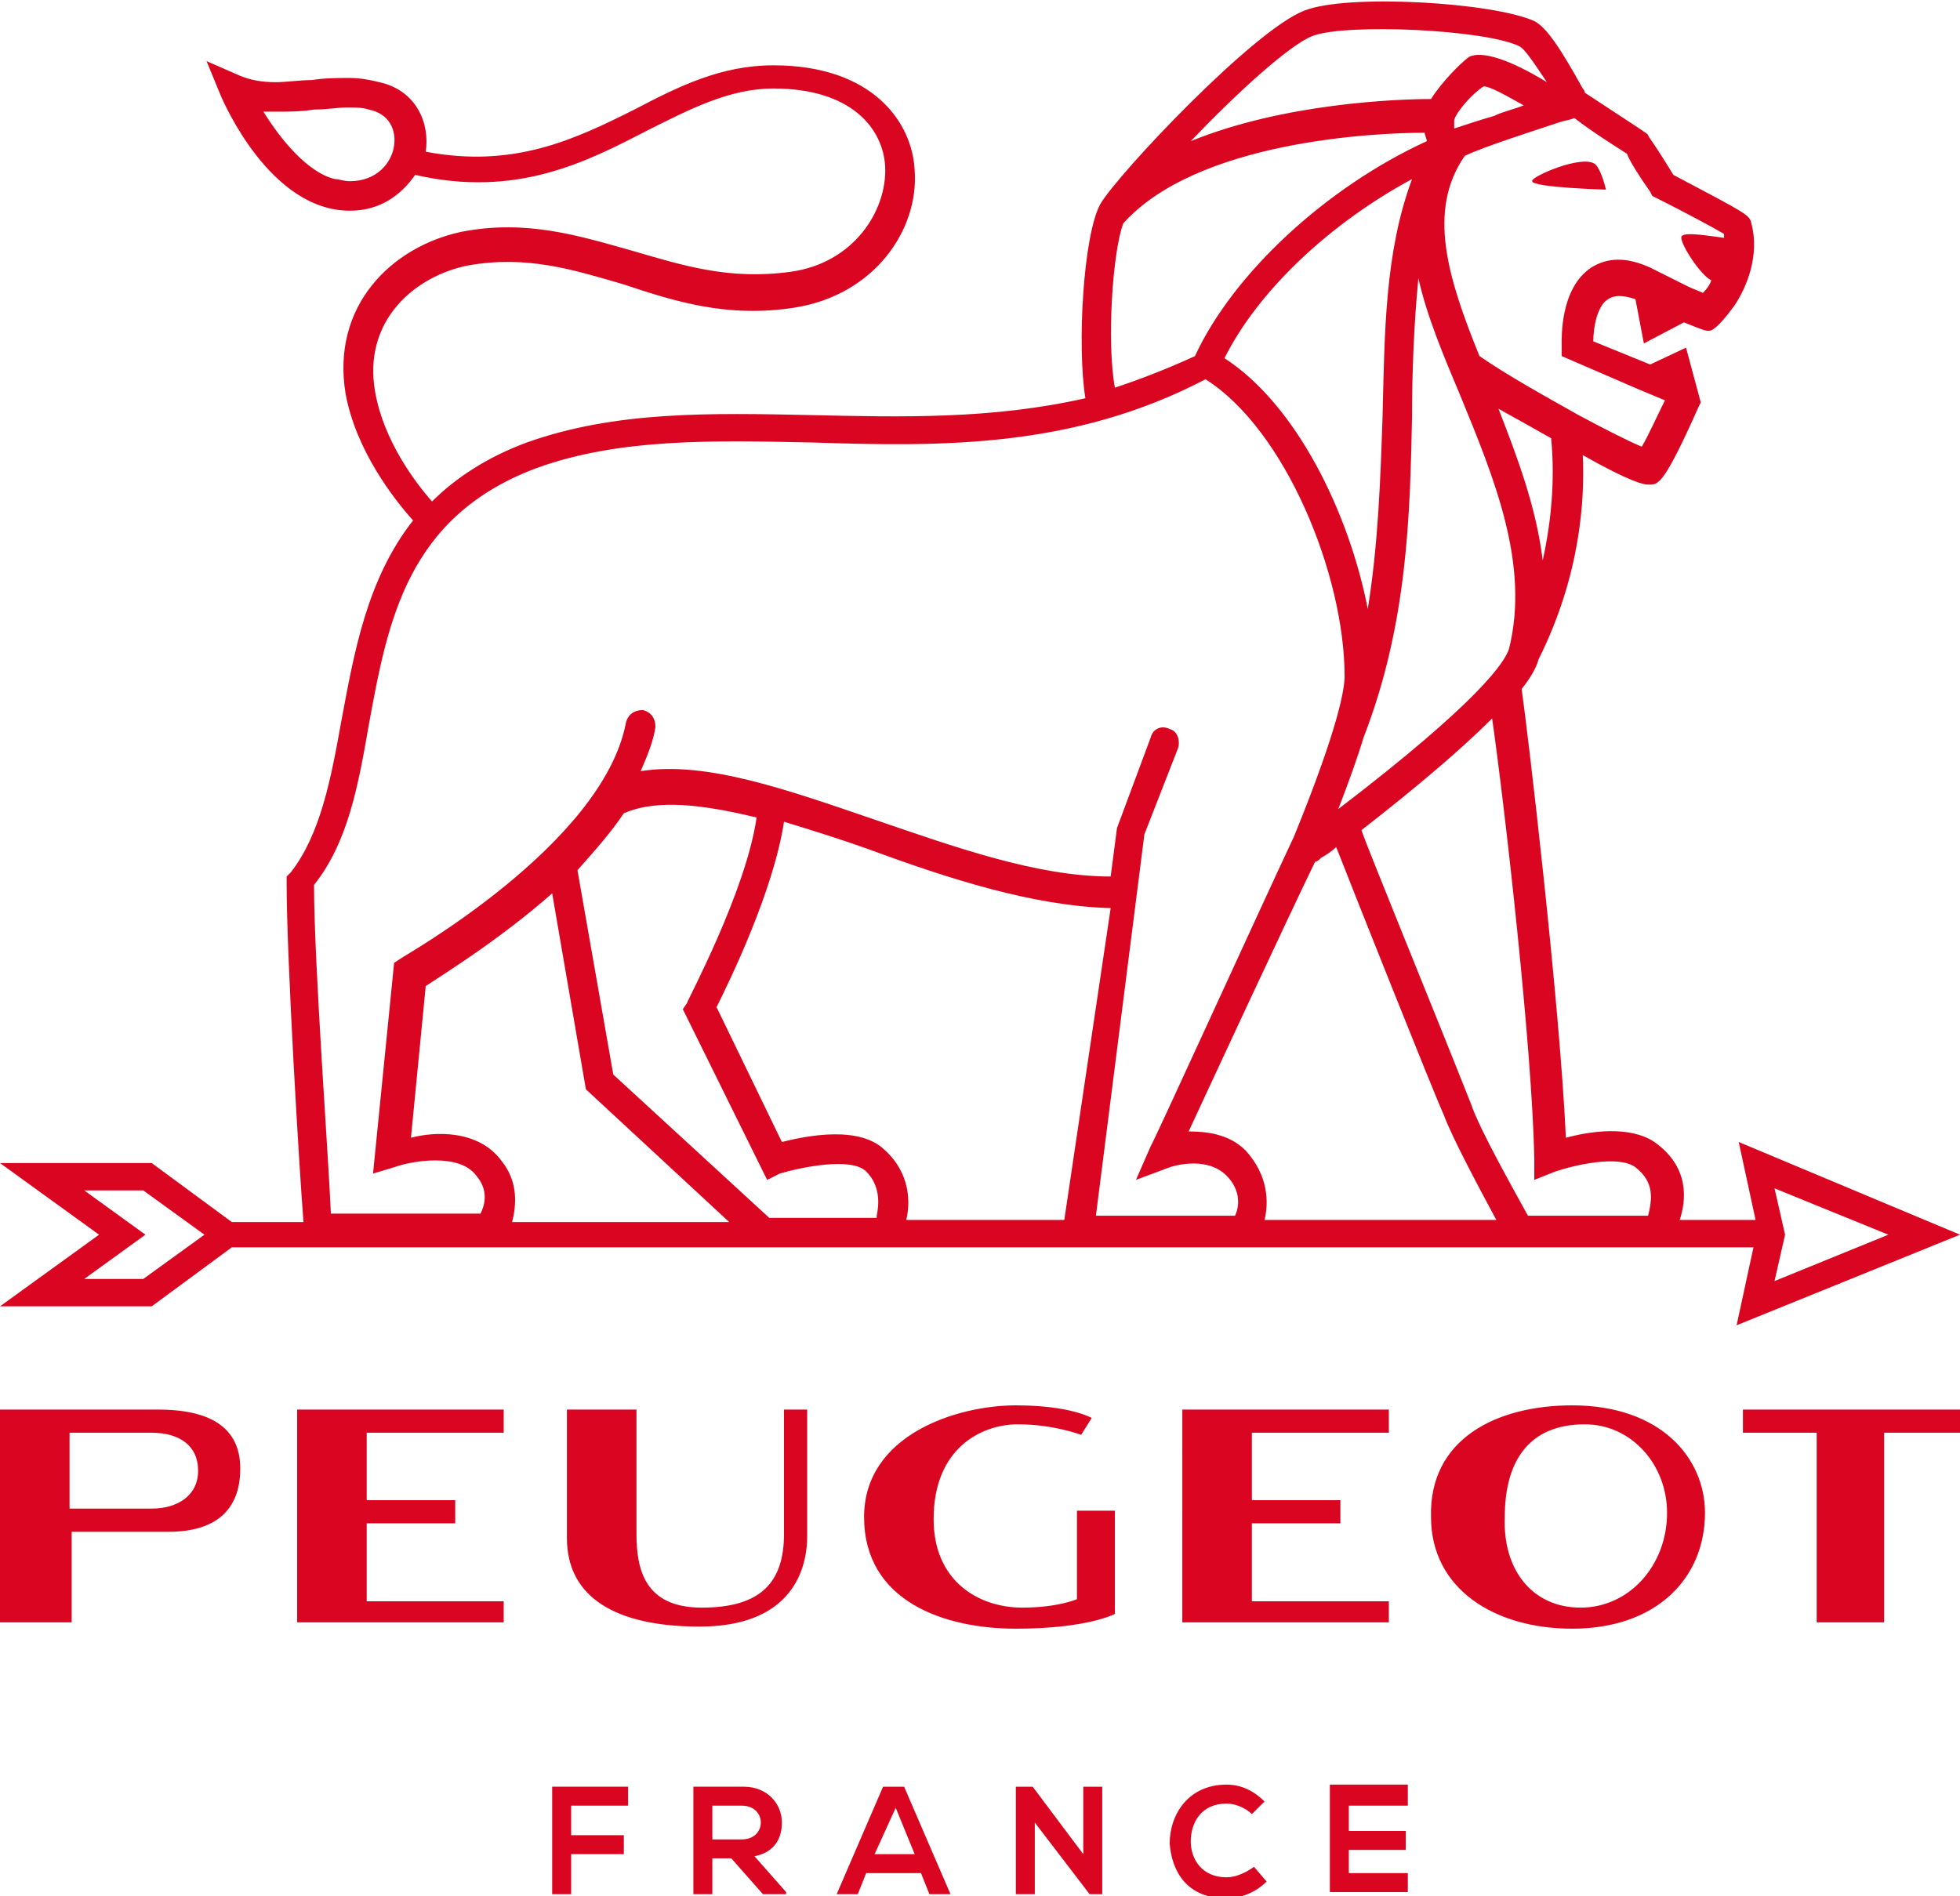 <svg xmlns="http://www.w3.org/2000/svg" viewBox="0 0 93 90"><path fill="#DA0621" d="M81.1 15.7c-.2 0-.2 0-1.2-.4l-1.9 1-.4-2.1c-.6-.2-1-.2-1.3 0-.5.3-.7 1.3-.7 2l2.7 1.1 1.7-.8.7 2.6-.1.2C79 22.9 78.7 23 78.3 23h-.1c-.2 0-.8-.1-3.1-1.4.1 2.1-.1 5.7-2.1 9.7-.1.4-.4.9-.8 1.4.3 2.1 1.8 14.8 2.1 21.3 1.1-.3 3-.6 4.2.2 1.7 1.2 1.5 2.8 1.2 3.7h3.6l-.8-3.7L93 58.6l-10.6 4.3.8-3.7H11L7.2 62H0l4.7-3.4L0 55.2h7.2L11 58h3.4c-.2-2.5-.8-12.5-.8-16.1v-.3l.2-.2c1.4-1.8 1.9-4.4 2.4-7.2.6-3.2 1.2-6.7 3.4-9.5-.9-1-2.7-3.3-3.2-6-.7-4.2 2.2-7 5.5-7.7 3.1-.6 5.6.2 8.1.9 2.4.7 4.6 1.4 7.5 1 3-.4 4.6-2.9 4.5-5-.1-1.8-1.6-3.7-5.3-3.7-2.1 0-4 1-6 2-2.9 1.5-6.2 3.2-11 2.1-.7 1-1.7 1.7-3.1 1.7-3.8 0-6-5.2-6.1-5.4l-.7-1.7 1.6.7c.5.2 1 .3 1.7.3.5 0 1.1-.1 1.7-.1.6-.1 1.2-.1 1.8-.1.5 0 1 .1 1.4.2 1.8.4 2.4 2 2.2 3.3 4.2.8 7.1-.6 9.9-2 2.1-1.1 4.1-2.1 6.6-2.1 4.7 0 6.6 2.7 6.7 5 .2 2.8-1.9 5.9-5.7 6.5-3.2.5-5.7-.3-8.1-1.1-2.4-.7-4.6-1.4-7.4-.9-2.5.5-5 2.6-4.4 6 .4 2.3 1.9 4.3 2.7 5.2 1.1-1.1 2.6-2.1 4.5-2.8 4.2-1.5 8.7-1.4 13.5-1.3 4.3.1 8.6.2 13-.8-.4-2.5-.1-7.7.7-9.2.8-1.4 7.3-8.3 9.7-9.2 2-.8 8.9-.4 10.9.5.6.3 1.3 1.4 2.3 3.2.1.1.1.2.1.2 2.9 1.9 2.9 1.9 3 2 0 .1.1.1 1.2 1.9 3.6 1.9 3.6 1.9 3.7 2.3.4 1.5-.2 3-.8 3.9-.8 1.1-1.1 1.2-1.2 1.2zm3.1 45.1 5.4-2.2-5.4-2.2.5 2.2-.5 2.2zM6.8 56.5H4l2.9 2.1L4 60.7h2.8l2.9-2.1-2.9-2.1zM17.5 5.2c-.3-.1-.6-.1-1-.1-.5 0-1 .1-1.6.1-.6.1-1.2.1-1.8.1h-.6c.8 1.3 2.1 2.9 3.4 3.2.2 0 .4.1.7.1 1.3 0 2-.9 2.1-1.7.1-.7-.2-1.5-1.2-1.7zm55.7 21.4c.6-2.7.5-4.8.4-5.8-.7-.4-1.6-.9-2.5-1.4.9 2.3 1.8 4.7 2.1 7.2zM67 19.8c-.1 4.6-.2 9.8-2.3 15.2-.3 1-.7 2.1-1.2 3.4 6.8-5.2 7.9-7 8.1-7.6 1-4-.7-8.1-2.3-12-.8-1.9-1.6-3.8-2-5.6-.2 2.1-.3 4.3-.3 6.6zm0-11.3c-3.9 2.1-7.3 5.3-8.9 8.5 3.4 2.2 5.9 7.3 6.8 11.9.5-3.1.6-6.2.7-9.1.1-4 .1-7.8 1.4-11.3zm11.2 49.2c.2-.8.3-1.6-.6-2.3-.8-.6-2.9-.1-3.8.2l-1 .4v-1c-.1-5.3-1.4-16.7-2-20.9-1.4 1.4-3.5 3.2-6.2 5.3.3.9 3.3 8.2 5.2 13 .4 1.2 2.1 4.2 2.7 5.3h5.7zm-18.2.2h11c-.7-1.3-2.1-3.9-2.5-5-.5-1.1-4.2-10.4-5.1-12.7-.2.2-.5.4-.7.5-.1.1-.2.2-.3.2-1.5 3.1-4.7 10-6 12.8.8 0 1.9.1 2.7.9 1.1 1.2 1.1 2.5.9 3.3zm-17 0h7.5l2.2-14.8C49 43 45 41.7 41.2 40.3c-1.4-.5-2.7-.9-4-1.3-.5 3.3-2.6 7.6-3.2 8.8l3.1 6.4c1.2-.3 3.7-.8 4.9.4 1.2 1.1 1.2 2.5 1 3.3zm-1.4-.2c.1-.5.2-1.4-.5-2.1-.7-.7-3.1-.2-4.1.1l-.6.3-4-8.1.2-.3c0-.1 2.8-5.3 3.3-8.8-2.5-.6-4.7-.9-6.3-.2-.6.9-1.4 1.8-2.2 2.7l1.7 9.7 7.4 6.8h5.1zm-17.8-2.6c.8 1 .7 2.1.5 2.9h10.3l-6.8-6.3-1.6-9.3c-2.5 2.2-5.1 3.8-6 4.4l-.7 7.2c1.1-.3 3.2-.4 4.3 1.1zM38.5 21c-4.7-.1-9.1-.2-13 1.2-6.2 2.3-7.1 7.3-8 12.2-.5 2.9-1 5.6-2.6 7.6 0 3.7.7 13.1.8 15.6h7.1c.2-.4.4-1.1-.2-1.8-.8-1.1-3.1-.7-3.9-.4l-1 .3 1-10 .3-.2c.1-.1 9.6-5.4 10.7-11.2.1-.4.4-.6.8-.6.4.1.6.4.6.8-.1.7-.4 1.4-.7 2.1 3.1-.5 7 .9 11.1 2.3 3.8 1.3 7.7 2.7 11.2 2.7l.3-2.3 1.6-4.3c.1-.4.5-.6.9-.4.4.1.5.6.4.9l-1.6 4.1L52 57.7h6.6c.2-.4.3-1.2-.4-1.9-1-1-2.7-.4-2.7-.4l-1.6.6.7-1.6c.1-.1 5.2-11.3 6.8-14.7 2.2-5.4 2.4-7.1 2.4-7.6 0-4.8-2.8-11.7-6.6-14.1-6.3 3.3-12.6 3.2-18.7 3zm14.4-2.6c1.2-.4 2.5-.9 3.8-1.5 1.8-3.9 6.2-8 11-10.2 0-.1-.1-.3-.1-.4-2.4 0-10.8.4-14.3 4.3-.5 1.3-.8 5.6-.4 7.8zM72.1 2.2c-1.6-.8-8.2-1.1-9.8-.5-1.1.4-3.7 2.8-5.8 5 4.4-1.8 9.8-2 11.4-2 .5-.8 1.4-1.7 1.8-2 .6-.3 1.9.1 3.7 1.2-.8-1.2-1.1-1.6-1.3-1.7zM69 5.7v.4c.6-.2 1.2-.4 1.9-.6.4-.2.9-.3 1.4-.5-.9-.5-1.6-.9-1.9-.9-.5.3-1.3 1.2-1.4 1.6zm12.8 5.4c-.5-.3-2-1.1-3.2-1.7l-.2-.1-.1-.2c-.5-.7-1-1.5-1.1-1.8-.3-.2-1.6-1-2.5-1.7-.2.1-.4.1-.7.2-1.2.4-3.7 1.2-4.5 1.6-1.8 2.6-.8 5.8.7 9.5 1.3.9 3.1 1.9 4.7 2.8 1.3.7 2.5 1.3 3 1.5.3-.5.7-1.4 1.1-2.2l-1.2-.5-3.7-1.6v-.5c0-.3-.1-2.7 1.4-3.7.8-.5 1.7-.5 2.8 0l1.8.9c.2.1.5.2.7.3.1-.1.3-.3.4-.6-.5-.2-1.6-1.9-1.4-2.1.2-.2 1.3 0 2.1.1-.1.1-.1 0-.1-.2zm-6.1-3.3c.3.3.5 1.2.5 1.2s-3.5-.1-3.5-.4c-.1-.2 2.4-1.3 3-.8zM7.5 66.9c2.4 0 3.9.8 3.9 2.8 0 2-1.2 3-3.4 3H3.4V77H0V66.9h7.5zm-4.2 4.7h3.9c1.2 0 2.2-.6 2.2-1.8S8.5 68 7.2 68H3.3v3.6zM23.9 68h-6.5v3.2h4.2v1.1h-4.2V76h6.5v1h-9.8V66.9h9.8V68zm5.8 17.7h-2.6v1.4h2.5v.9h-2.5v1.9h-.9v-5.1h3.6v.9zm7.4.8c0 .7-.3 1.4-1.3 1.6l1.5 1.7v.1h-1.1l-1.5-1.7h-.9v1.7h-.9v-5.1h2.4c1.1 0 1.8.8 1.8 1.7zm-3.3.8h1.4c.6 0 .9-.4.9-.8s-.3-.8-.9-.8h-1.4v1.6zM26.9 73v-6.1h3.3v5.9c0 1.7.4 3.5 3.1 3.5 2.8 0 3.9-1.2 3.9-3.5v-5.9h1.1v6c0 1.9-1 4.3-5.1 4.3-4 0-6.3-1.4-6.3-4.2zm16 11.8 2.2 5.1h-1l-.4-1h-2.6l-.4 1h-1l2.2-5.1h1zm.5 3.2-.9-2.2-1 2.2h1.9zm8 0v-3.2h.9v5.1h-.6l-2.6-3.4v3.4h-.9v-5.1h.8l2.4 3.2zm1.5-16.3v4.9s-1.3.7-4.7.7C44.8 77.3 41 76 41 72c0-3.9 4.4-5.3 7.2-5.3 2.6 0 3.6.6 3.6.6l-.5.8s-1.3-.5-3-.5-4 1.1-4 4.5c0 3 2.2 4.2 4.2 4.2 1.7 0 2.6-.4 2.6-.4v-4.2h1.8zm5.3 13c.7 0 1.3.3 1.8.8l-.6.6c-.3-.3-.8-.5-1.2-.5-1.2 0-1.7.9-1.7 1.8 0 .8.5 1.7 1.7 1.7.4 0 .9-.2 1.3-.5l.6.7c-.5.5-1.2.8-1.9.8-1.9 0-2.6-1.3-2.7-2.6 0-1.4.9-2.8 2.7-2.8zm7.7-8.8V77h-9.8V66.9h9.8V68h-6.5v3.2h4.2v1.1h-4.2V76h6.5zm.9 9.8H64v1.2h2.7v.9H64v1.1h2.8v.9h-3.7v-5.1h3.7v1zm7.8-19c4.2 0 6.3 2.5 6.3 5.1 0 3.1-2.3 5.5-6.3 5.5-3.7 0-6.7-1.9-6.7-5.3-.1-3.7 3.1-5.3 6.7-5.3zm.4 9.6c2.3 0 4.1-2 4.1-4.5 0-2.3-1.7-4.2-3.9-4.2-2.7 0-3.8 1.8-3.8 4.4-.1 2.5 1.3 4.3 3.6 4.3zM92.9 68h-3.5v9h-3.2v-9h-3.5v-1.1H93V68z"/></svg>